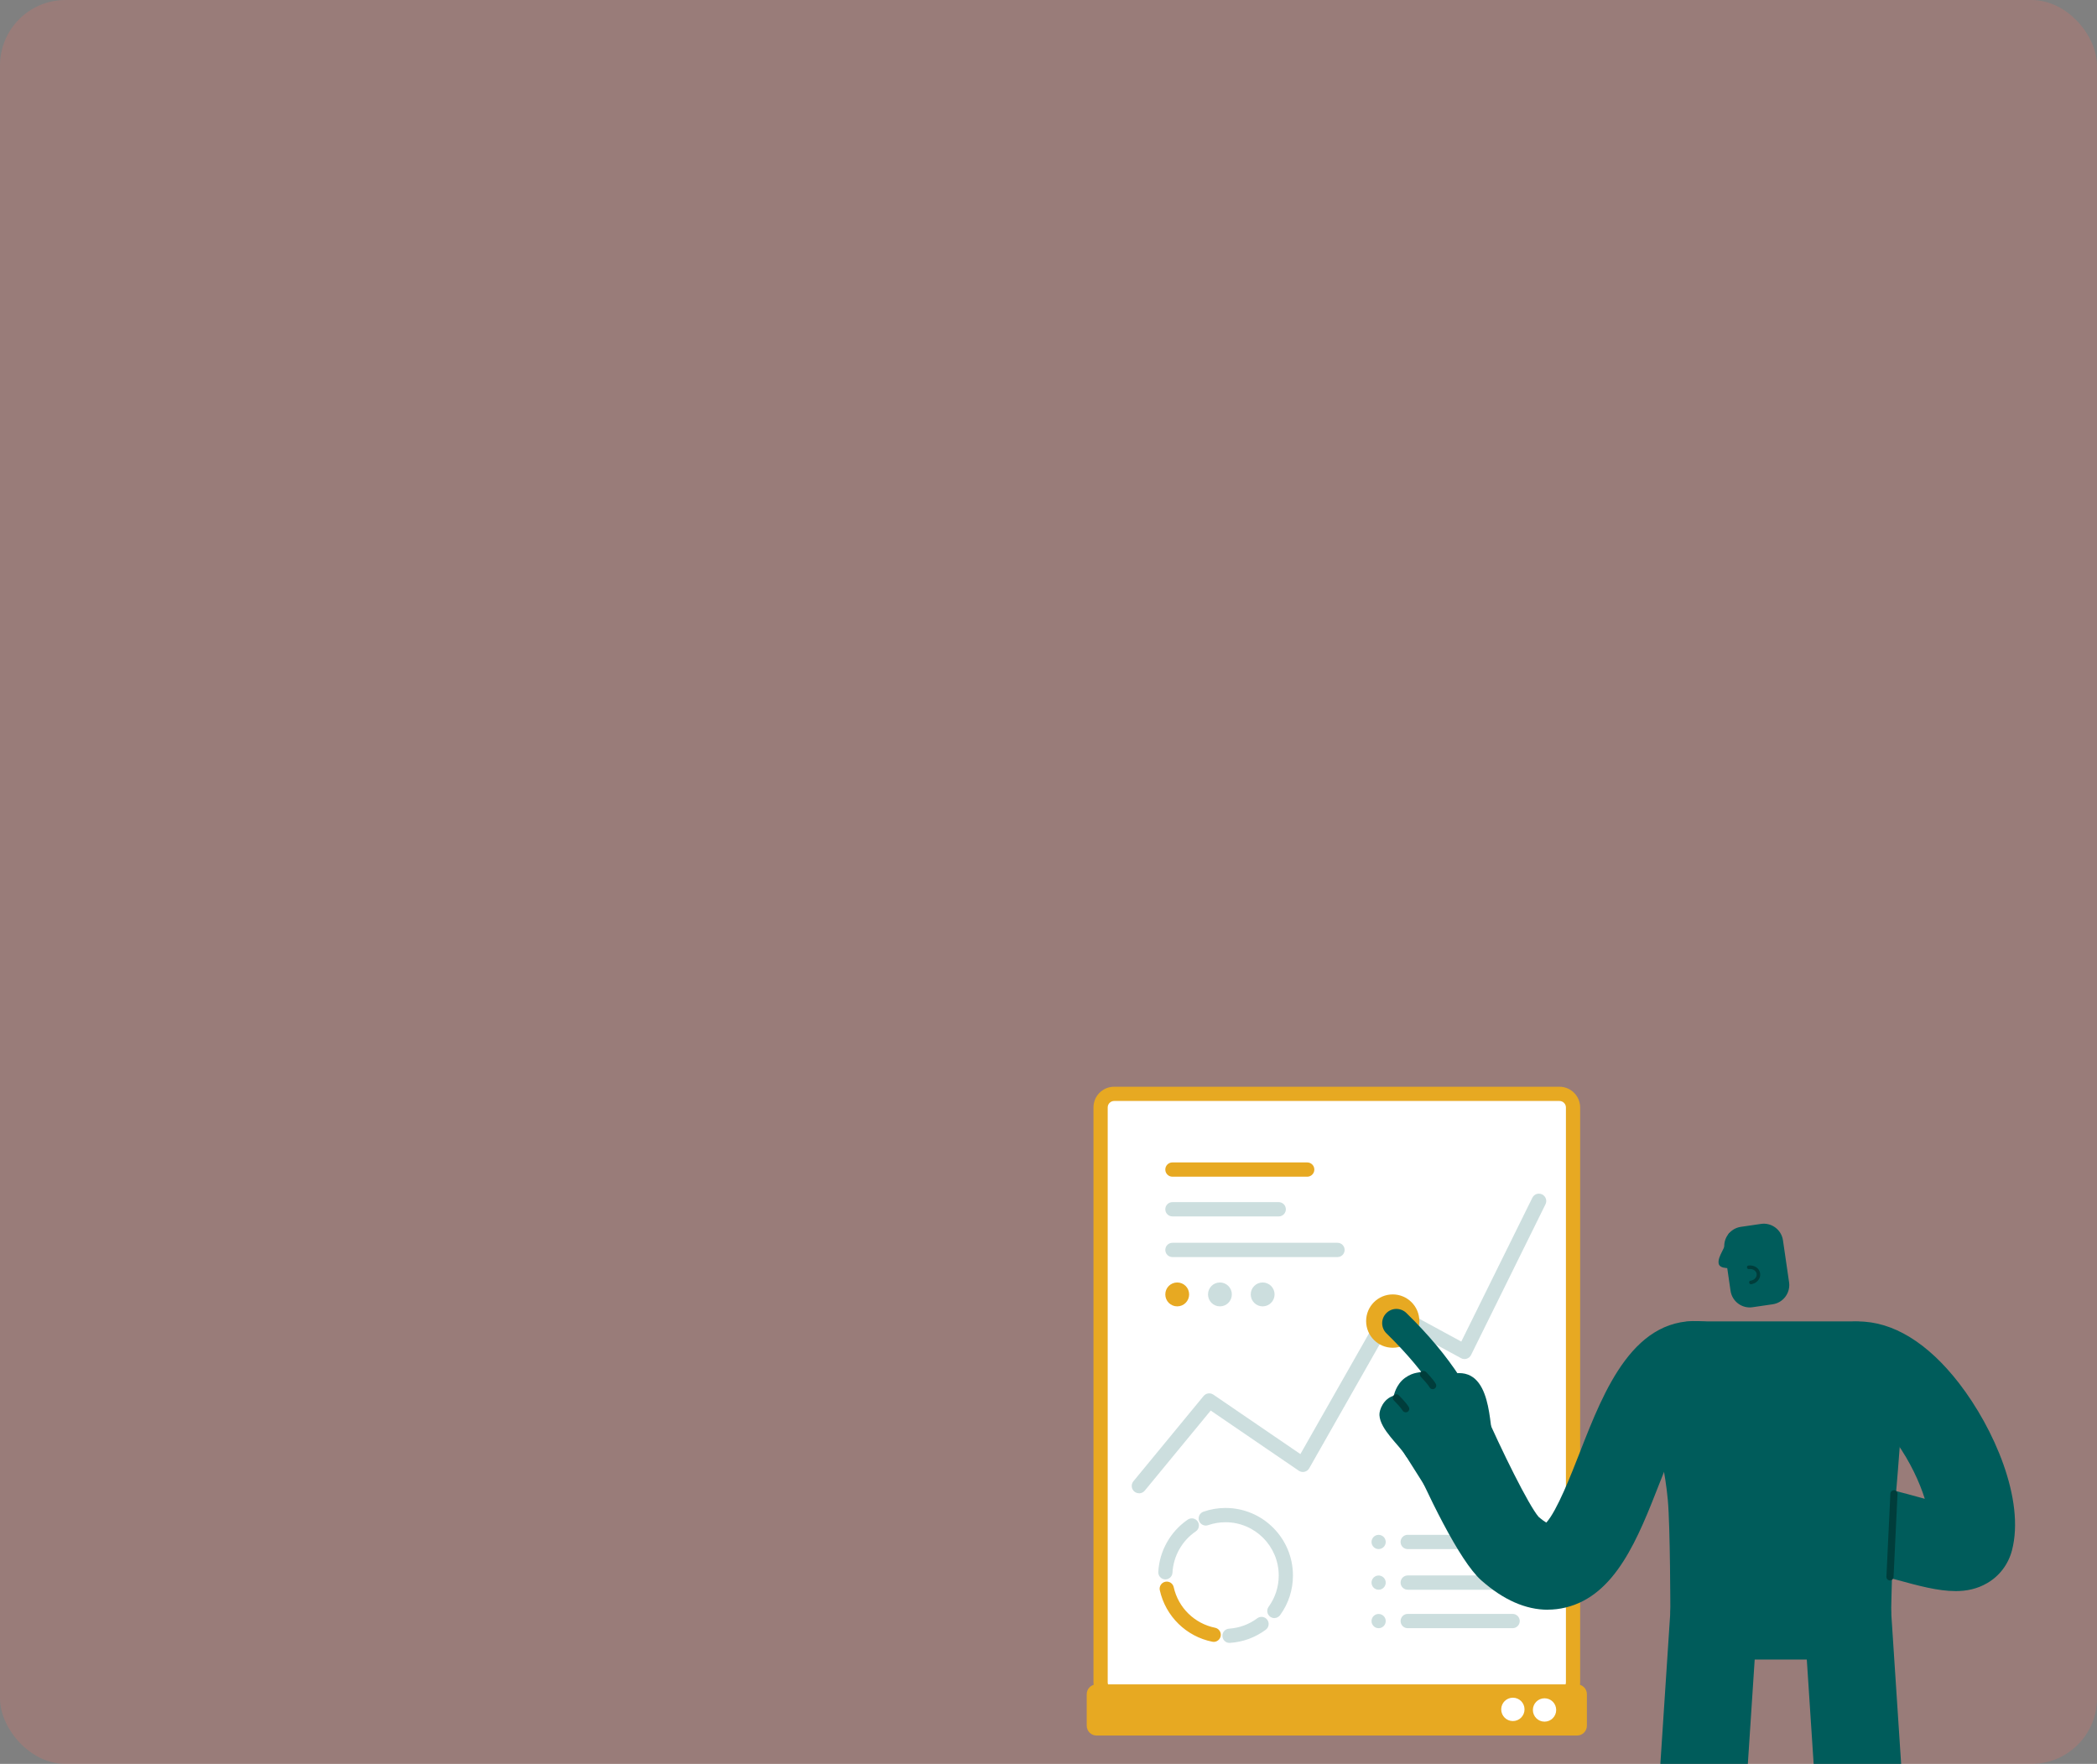 <svg width="384" height="323" viewBox="0 0 384 323" fill="none" xmlns="http://www.w3.org/2000/svg">
<rect x="0" y="0" width="384" height="323" fill="#808080" stroke="none"/>
<g clip-path="url(#clip0_212_342)">
<rect width="384" height="323" rx="12" fill="#FF6F61" fill-opacity="0.2"/>
<g clip-path="url(#clip1_212_342)">
<path d="M285.321 200.308H204.269C202.759 200.308 201.535 201.534 201.535 203.046V307.821C201.535 309.333 202.759 310.559 204.269 310.559H285.321C286.831 310.559 288.055 309.333 288.055 307.821V203.046C288.055 201.534 286.831 200.308 285.321 200.308Z" fill="white"/>
<path d="M285.567 311.867H204.023C201.937 311.867 200.236 310.163 200.236 308.067V202.795C200.23 200.704 201.931 199 204.023 199H285.567C287.653 199 289.354 200.704 289.354 202.795V308.062C289.354 310.157 287.653 311.862 285.567 311.862V311.867ZM204.023 201.61C203.37 201.61 202.841 202.141 202.841 202.795V308.062C202.841 308.716 203.37 309.246 204.023 309.246H285.567C286.22 309.246 286.749 308.71 286.749 308.062V202.795C286.749 202.141 286.22 201.61 285.567 201.61H204.023Z" fill="#E7A922"/>
<path d="M288.798 308.442H200.792C199.802 308.442 199 309.246 199 310.238V316.01C199 317.002 199.802 317.805 200.792 317.805H288.798C289.788 317.805 290.59 317.002 290.59 316.01V310.238C290.59 309.246 289.788 308.442 288.798 308.442Z" fill="#E7A922"/>
<path d="M284.968 313.127C284.968 314.306 284.016 315.265 282.834 315.265C281.652 315.265 280.7 314.311 280.7 313.127C280.7 311.942 281.652 310.988 282.834 310.988C284.016 310.988 284.968 311.942 284.968 313.127Z" fill="white"/>
<path d="M279.17 313.019C279.17 314.198 278.218 315.158 277.036 315.158C275.853 315.158 274.901 314.204 274.901 313.019C274.901 311.835 275.853 310.881 277.036 310.881C278.218 310.881 279.17 311.835 279.17 313.019Z" fill="white"/>
<path opacity="0.2" d="M208.585 273.444C208.286 273.444 207.981 273.342 207.729 273.139C207.157 272.667 207.077 271.82 207.548 271.247L220.401 255.634C220.845 255.099 221.615 254.991 222.188 255.383L238.127 266.268L253.377 239.438C253.741 238.8 254.543 238.575 255.18 238.923L267.589 245.671L280.603 219.329C280.93 218.659 281.737 218.391 282.401 218.723C283.064 219.055 283.337 219.859 283.01 220.524L269.381 248.12C269.221 248.447 268.932 248.694 268.584 248.806C268.231 248.919 267.857 248.881 267.541 248.705L255.062 241.914L239.743 268.867C239.556 269.194 239.245 269.43 238.882 269.51C238.523 269.601 238.138 269.526 237.828 269.312L221.701 258.298L209.623 272.967C209.361 273.289 208.976 273.455 208.591 273.455L208.585 273.444Z" fill="#005C5B"/>
<path opacity="0.2" d="M234.164 222.748H214.694C213.972 222.748 213.389 222.164 213.389 221.44C213.389 220.717 213.972 220.133 214.694 220.133H234.159C234.881 220.133 235.464 220.717 235.464 221.44C235.464 222.164 234.881 222.748 234.159 222.748H234.164Z" fill="#005C5B"/>
<path d="M239.379 215.475H214.694C213.972 215.475 213.389 214.891 213.389 214.168C213.389 213.444 213.972 212.86 214.694 212.86H239.374C240.096 212.86 240.679 213.444 240.679 214.168C240.679 214.891 240.096 215.475 239.374 215.475H239.379Z" fill="#E7A922"/>
<path opacity="0.2" d="M244.921 230.193H214.694C213.972 230.193 213.389 229.608 213.389 228.885C213.389 228.161 213.972 227.577 214.694 227.577H244.921C245.643 227.577 246.226 228.161 246.226 228.885C246.226 229.608 245.643 230.193 244.921 230.193Z" fill="#005C5B"/>
<path opacity="0.2" d="M273.35 283.67H257.774C257.052 283.67 256.469 283.086 256.469 282.363C256.469 281.639 257.052 281.055 257.774 281.055H273.35C274.072 281.055 274.655 281.639 274.655 282.363C274.655 283.086 274.072 283.67 273.35 283.67Z" fill="#005C5B"/>
<path opacity="0.2" d="M276.988 298.152H257.78C257.057 298.152 256.474 297.568 256.474 296.844C256.474 296.121 257.057 295.536 257.78 295.536H276.988C277.71 295.536 278.293 296.121 278.293 296.844C278.293 297.568 277.71 298.152 276.988 298.152Z" fill="#005C5B"/>
<path opacity="0.2" d="M281.957 291.109H257.78C257.057 291.109 256.474 290.525 256.474 289.802C256.474 289.078 257.057 288.494 257.78 288.494H281.957C282.679 288.494 283.262 289.078 283.262 289.802C283.262 290.525 282.679 291.109 281.957 291.109Z" fill="#005C5B"/>
<path opacity="0.2" d="M252.452 283.665C253.17 283.665 253.752 283.082 253.752 282.363C253.752 281.643 253.17 281.06 252.452 281.06C251.734 281.06 251.152 281.643 251.152 282.363C251.152 283.082 251.734 283.665 252.452 283.665Z" fill="#005C5B"/>
<path opacity="0.2" d="M252.452 291.109C253.17 291.109 253.752 290.526 253.752 289.807C253.752 289.088 253.17 288.505 252.452 288.505C251.734 288.505 251.152 289.088 251.152 289.807C251.152 290.526 251.734 291.109 252.452 291.109Z" fill="#005C5B"/>
<path opacity="0.2" d="M252.452 298.152C253.17 298.152 253.752 297.569 253.752 296.849C253.752 296.13 253.17 295.547 252.452 295.547C251.734 295.547 251.152 296.13 251.152 296.849C251.152 297.569 251.734 298.152 252.452 298.152Z" fill="#005C5B"/>
<path d="M217.753 237.031C217.753 238.237 216.78 239.218 215.571 239.218C214.362 239.218 213.389 238.243 213.389 237.031C213.389 235.82 214.362 234.845 215.571 234.845C216.78 234.845 217.753 235.82 217.753 237.031Z" fill="#E7A922"/>
<path opacity="0.2" d="M225.573 237.031C225.573 238.237 224.6 239.218 223.391 239.218C222.182 239.218 221.209 238.243 221.209 237.031C221.209 235.82 222.182 234.845 223.391 234.845C224.6 234.845 225.573 235.82 225.573 237.031Z" fill="#005C5B"/>
<path opacity="0.2" d="M233.399 237.031C233.399 238.237 232.425 239.218 231.217 239.218C230.008 239.218 229.034 238.243 229.034 237.031C229.034 235.82 230.008 234.845 231.217 234.845C232.425 234.845 233.399 235.82 233.399 237.031Z" fill="#005C5B"/>
<path d="M259.908 241.914C259.908 244.61 257.726 246.797 255.035 246.797C252.345 246.797 250.163 244.61 250.163 241.914C250.163 239.218 252.345 237.031 255.035 237.031C257.726 237.031 259.908 239.218 259.908 241.914Z" fill="#E7A922"/>
<path d="M222.247 300.655C222.161 300.655 222.075 300.649 221.99 300.628C217.213 299.669 213.448 295.971 212.383 291.211C212.223 290.509 212.667 289.807 213.373 289.652C214.079 289.496 214.774 289.936 214.929 290.643C215.764 294.4 218.738 297.31 222.503 298.071C223.209 298.211 223.669 298.902 223.525 299.61C223.402 300.231 222.856 300.66 222.247 300.66V300.655Z" fill="#E7A922"/>
<path opacity="0.2" d="M225.146 300.848C224.466 300.848 223.889 300.317 223.846 299.626C223.798 298.908 224.343 298.286 225.065 298.238C226.937 298.114 228.724 297.46 230.232 296.335C230.81 295.906 231.628 296.024 232.056 296.603C232.484 297.182 232.367 298.002 231.789 298.431C229.874 299.856 227.611 300.687 225.231 300.842C225.204 300.842 225.172 300.842 225.146 300.842V300.848Z" fill="#005C5B"/>
<path opacity="0.2" d="M233.362 296.303C233.094 296.303 232.827 296.222 232.597 296.051C232.014 295.627 231.885 294.813 232.308 294.229C233.522 292.556 234.159 290.579 234.159 288.505C234.159 283.129 229.794 278.75 224.423 278.75C223.327 278.75 222.246 278.932 221.225 279.286C220.556 279.527 219.802 279.163 219.567 278.482C219.331 277.802 219.69 277.057 220.369 276.821C221.669 276.365 223.033 276.135 224.423 276.135C231.227 276.135 236.763 281.682 236.763 288.499C236.763 291.131 235.95 293.639 234.41 295.761C234.153 296.115 233.757 296.297 233.356 296.297L233.362 296.303Z" fill="#005C5B"/>
<path opacity="0.2" d="M213.41 289.217C213.41 289.217 213.362 289.217 213.34 289.217C212.618 289.18 212.067 288.564 212.105 287.845C212.308 284.008 214.33 280.428 217.513 278.263C218.106 277.861 218.919 278.016 219.321 278.611C219.722 279.206 219.567 280.02 218.973 280.422C216.459 282.127 214.865 284.951 214.704 287.979C214.667 288.676 214.095 289.217 213.405 289.217H213.41Z" fill="#005C5B"/>
<path d="M338.564 303.892H313.916C309.22 303.892 306.407 300.671 305.872 295.226C305.872 295.226 305.861 279.576 305.406 274.65C304.502 264.826 300.763 254 300.763 254C300.132 247.59 304.422 241.973 309.942 241.973H339.404C344.924 241.973 349.326 247.413 348.695 253.823C348.695 253.823 347.588 269.489 347.08 274.65C346.593 279.57 346.304 295.226 346.304 295.226C345.769 300.676 343.261 303.892 338.564 303.892Z" fill="#005C5B"/>
<path d="M344.181 393C340.009 393 336.735 393.102 336.494 389.752L330.359 296.276C330.07 291.865 333.408 288.049 337.81 287.76C342.218 287.486 346.021 290.809 346.31 295.226L352.167 384.468C352.279 386.204 355.804 393 354.189 393H344.186H344.181Z" fill="#005C5B"/>
<path d="M307.995 393C312.167 393 315.441 393.102 315.682 389.752L321.817 296.276C322.106 291.865 318.773 288.049 314.366 287.76C309.958 287.486 306.155 290.809 305.866 295.226L300.009 384.468C299.897 386.204 291.157 393 292.772 393H307.995Z" fill="#005C5B"/>
<path d="M318.78 224.659L322.469 224.12C324.411 223.836 326.213 225.186 326.496 227.127L327.613 234.802C327.896 236.743 326.549 238.554 324.612 238.837L320.922 239.376C318.98 239.66 317.178 238.309 316.895 236.368L315.778 228.694C315.494 226.748 316.842 224.942 318.78 224.659Z" fill="#005C5B"/>
<path d="M316.489 226.119C316.013 228.638 314.516 229.973 314.713 231.35C315.029 233.505 322.855 230.98 322.855 230.98C322.855 230.98 316.885 224.024 316.484 226.119H316.489Z" fill="#005C5B"/>
<path d="M320.907 235.118C320.833 235.14 320.758 235.156 320.677 235.161C320.501 235.188 320.335 235.064 320.308 234.882C320.282 234.705 320.383 234.512 320.587 234.512C320.924 234.459 321.223 234.303 321.432 234.057C321.624 233.826 321.715 233.548 321.672 233.269C321.635 233.017 321.496 232.792 321.277 232.626C321.004 232.422 320.64 232.336 320.276 232.39C320.1 232.417 319.934 232.294 319.907 232.117C319.88 231.94 319.977 231.752 320.185 231.747C320.72 231.672 321.26 231.801 321.667 232.106C322.025 232.374 322.255 232.755 322.314 233.178C322.384 233.639 322.245 234.105 321.924 234.48C321.662 234.791 321.309 235.011 320.902 235.113L320.907 235.118Z" fill="#003D3B"/>
<path d="M358.077 291.356C354.873 291.356 351.3 290.38 347.208 289.26C342.63 288.012 337.436 286.591 332.83 286.532C328.508 286.479 325.053 282.92 325.112 278.595C325.165 274.264 328.642 270.77 333.034 270.861C339.629 270.947 346.117 272.721 351.327 274.146C351.691 274.248 352.076 274.35 352.466 274.457C351.53 271.477 349.835 267.731 347.208 264.033C343.576 258.914 340.811 257.703 340.265 257.66H340.255C335.943 257.66 332.451 254.161 332.44 249.835C332.435 245.505 335.938 241.994 340.26 241.984H340.287C346.641 241.984 353.028 245.901 358.757 253.319C365.111 261.541 370.845 274.618 368.433 283.885C367.764 286.452 366.149 288.59 363.881 289.903C362.073 290.954 360.153 291.361 358.077 291.361V291.356Z" fill="#005C5B"/>
<path d="M346.09 289.41H346.058C345.7 289.394 345.422 289.089 345.438 288.724L346.165 273.498C346.181 273.139 346.47 272.908 346.85 272.876C347.208 272.892 347.487 273.203 347.471 273.562L346.743 288.789C346.727 289.137 346.438 289.41 346.09 289.41Z" fill="#003D3B"/>
<path d="M283.422 294.77C279.378 294.77 275.297 292.969 271.253 289.394C267.226 285.83 261.368 273.61 257.164 263.979C255.436 260.013 257.239 255.393 261.197 253.657C265.145 251.91 269.766 253.732 271.499 257.698C275.014 265.743 279.924 275.631 281.737 277.753C282.352 278.289 282.823 278.616 283.155 278.815C285.091 276.714 287.717 270.003 289.338 265.85C293.751 254.563 299.239 240.504 312.264 242.021C316.553 242.514 319.634 246.4 319.142 250.704C318.661 254.868 314.992 257.837 310.873 257.628C308.728 259.236 305.61 267.216 303.909 271.563C299.95 281.682 295.864 292.149 286.685 294.368C285.599 294.631 284.508 294.759 283.422 294.759V294.77ZM281.609 277.646H281.614C281.614 277.646 281.614 277.646 281.609 277.646Z" fill="#005C5B"/>
<path d="M261.502 273.037L255.062 262.848C253.286 260.035 254.196 256.283 256.972 253.721C257.266 253.453 257.587 253.196 257.924 252.96C261.449 250.452 266.193 251.148 268.253 254.418L274.495 264.939L261.502 273.032V273.037Z" fill="#005C5B"/>
<path d="M273.516 263.411C272.553 261.889 273.5 249.905 265.797 251.604L273.516 263.411Z" fill="#005C5B"/>
<path d="M257.421 266.579C256.239 264.622 252.746 261.798 252.602 259.134C252.548 258.18 253.35 256.106 255.233 255.581C255.233 255.581 255.608 253.517 257.298 252.306C258.967 251.116 260.09 251.449 260.657 251.068C261.074 250.784 261.492 249.985 262.342 249.626C263.38 249.192 264.369 249.101 265.156 249.664C267.081 251.77 268.424 255.431 268.424 255.431C268.424 255.431 259.427 269.912 257.421 266.584V266.579Z" fill="#005C5B"/>
<path d="M265.985 256.208C264.904 256.535 263.695 256.128 263.048 255.125C260.668 251.443 257.673 247.863 253.891 244.17C252.858 243.163 252.837 241.507 253.843 240.478C254.848 239.443 256.496 239.422 257.528 240.429C261.588 244.395 264.829 248.27 267.424 252.279C268.205 253.491 267.862 255.109 266.653 255.892C266.439 256.031 266.215 256.133 265.985 256.203V256.208Z" fill="#005C5B"/>
<path d="M262.535 254.359C262.235 254.45 261.903 254.311 261.764 254.021C261.577 253.646 260.743 252.697 260.208 252.145C259.956 251.888 259.962 251.475 260.218 251.223C260.475 250.966 260.887 250.977 261.138 251.234C261.379 251.481 262.593 252.746 262.936 253.442C263.096 253.764 262.962 254.155 262.636 254.316C262.604 254.332 262.572 254.348 262.535 254.359Z" fill="#003D3B"/>
<path d="M257.598 258.598C257.309 258.684 256.993 258.561 256.838 258.293C256.592 257.853 255.72 256.91 255.228 256.422C254.971 256.17 254.971 255.752 255.228 255.5C255.485 255.249 255.891 255.238 256.148 255.5C256.292 255.645 257.56 256.915 257.977 257.66C258.154 257.977 258.042 258.373 257.726 258.55C257.683 258.571 257.64 258.593 257.598 258.604V258.598Z" fill="#003D3B"/>
</g>
</g>
<defs>
<clipPath id="clip0_212_342">
<rect width="384" height="323" rx="12" fill="white"/>
</clipPath>
<clipPath id="clip1_212_342">
<rect width="170" height="194" fill="white" transform="translate(199 199)"/>
</clipPath>
</defs>
</svg>
